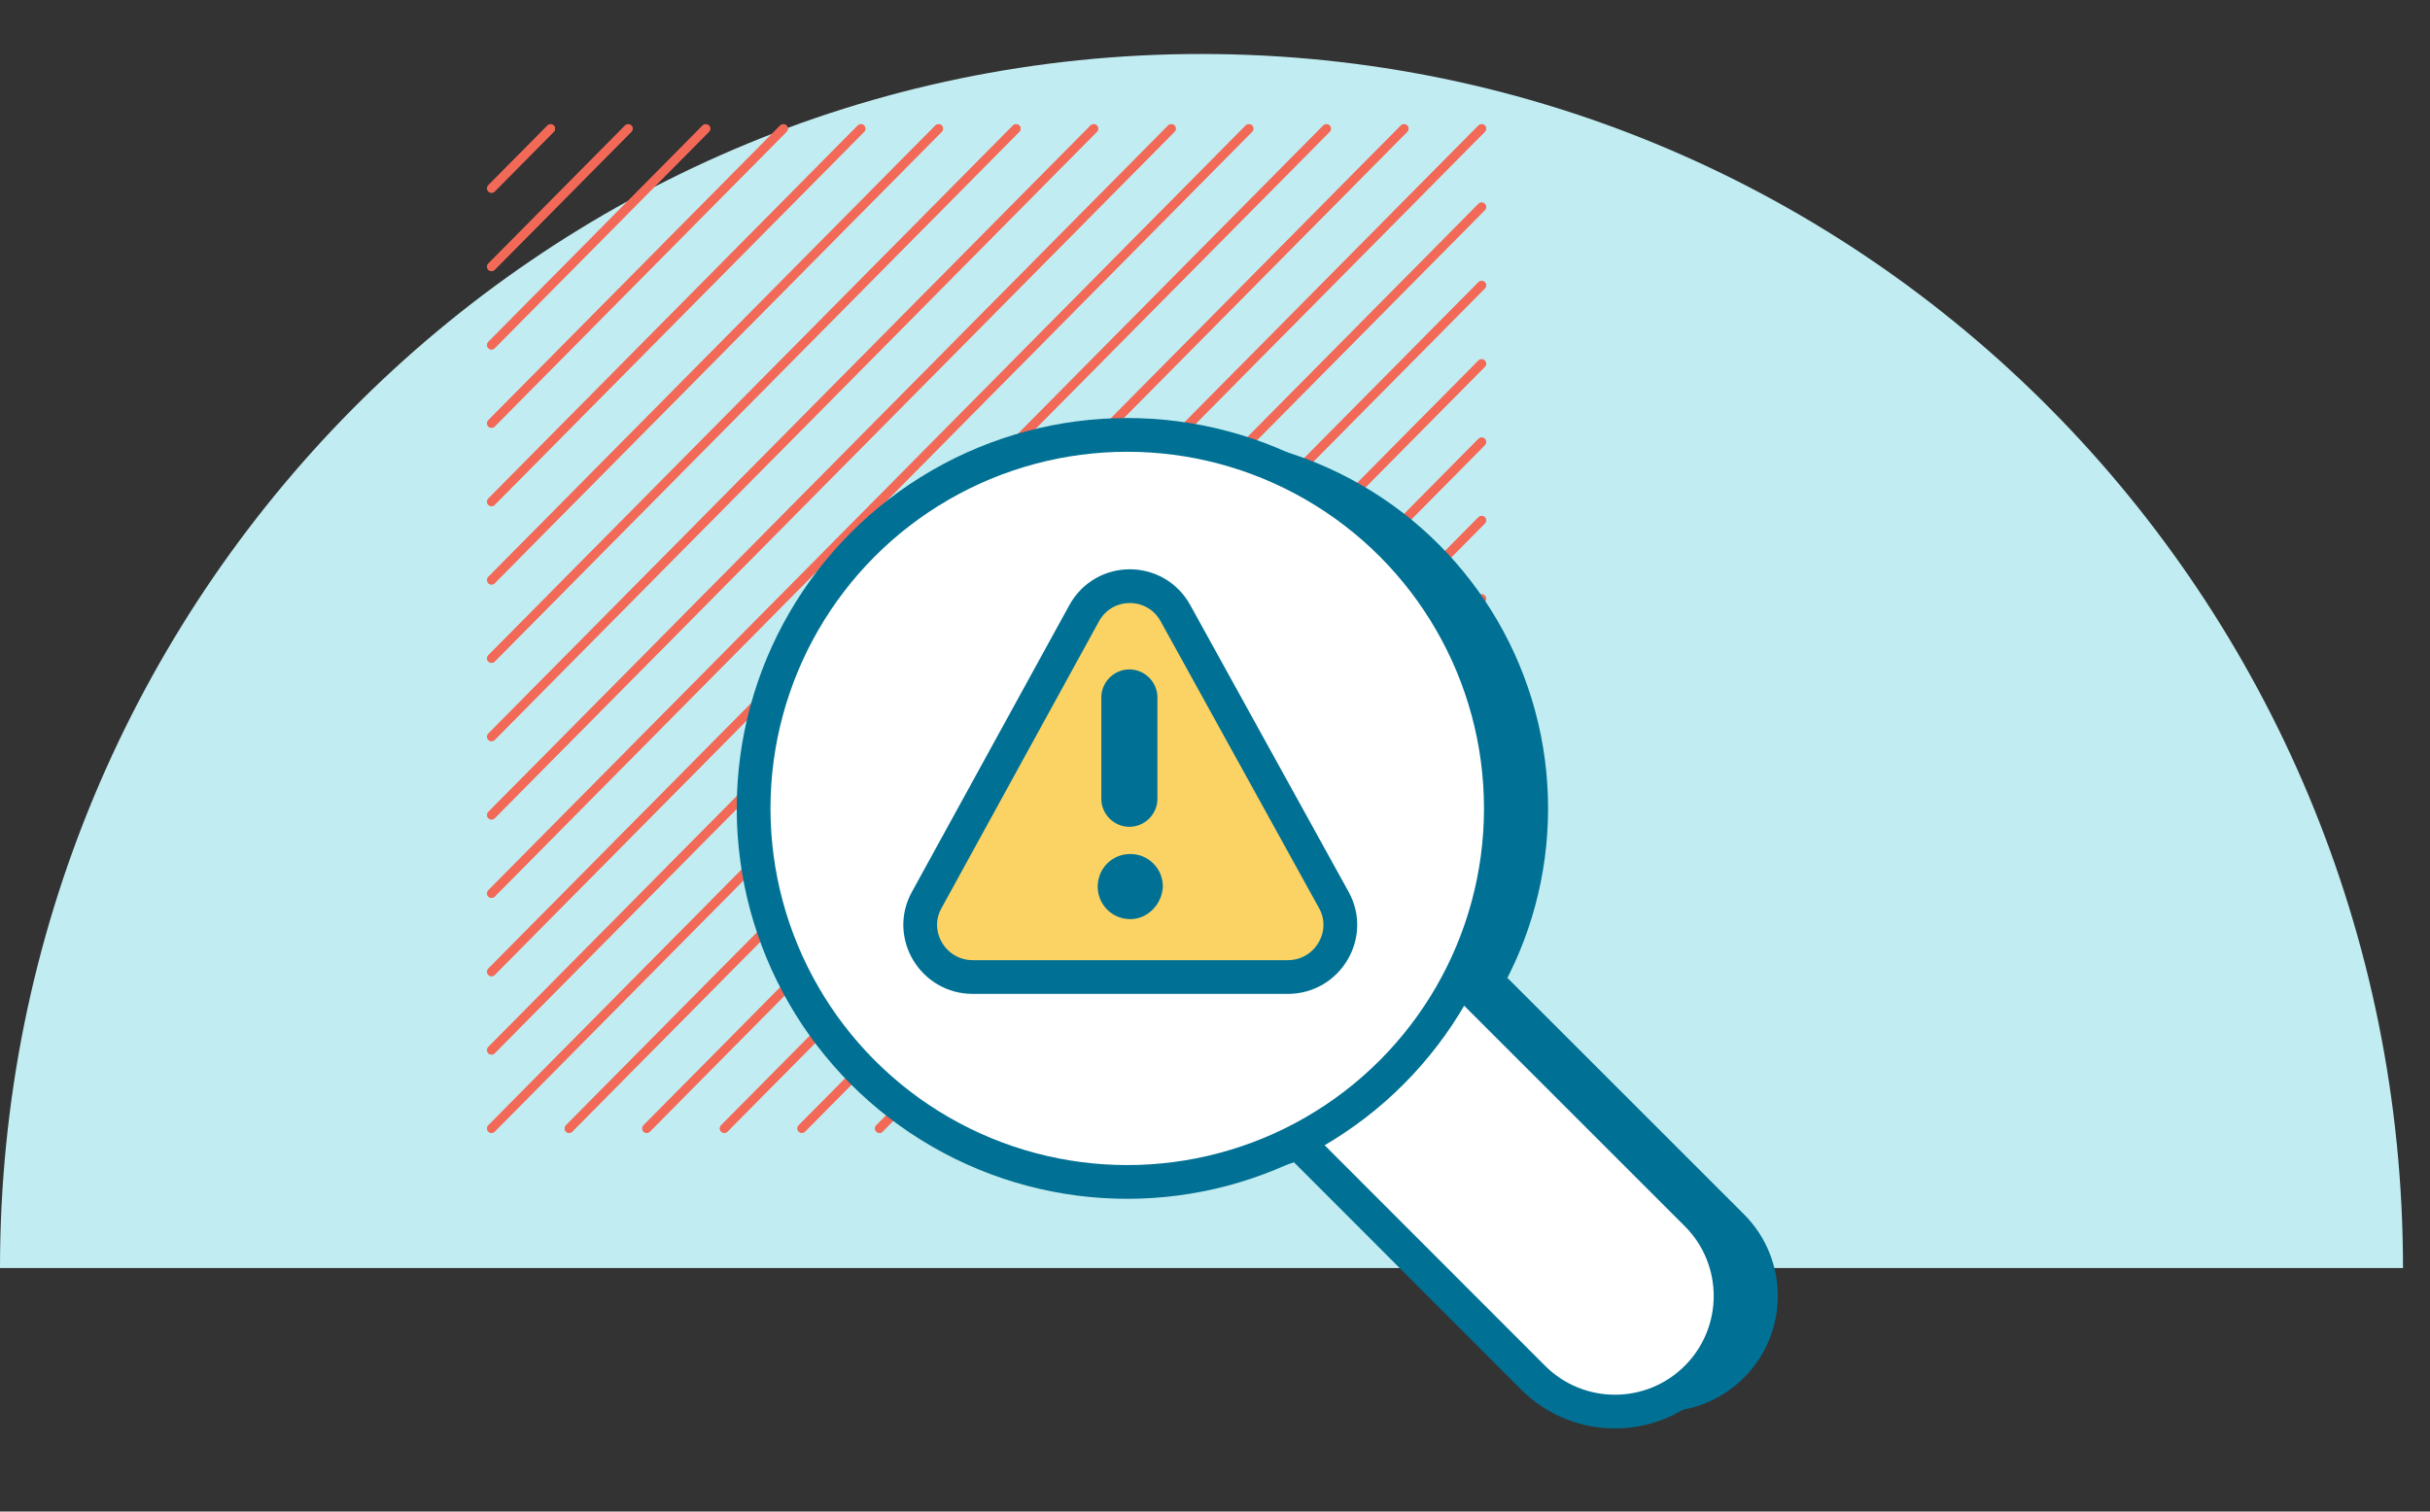 <?xml version="1.0" encoding="UTF-8"?> <svg xmlns="http://www.w3.org/2000/svg" id="Layer_1" viewBox="0 0 180 112"><rect x="0" y="0" width="180" height="112" fill="#333333" stroke="none"/><defs><style>.cls-1{fill:#fff;stroke-miterlimit:10;}.cls-1,.cls-2{stroke:#007194;stroke-width:2.5px;}.cls-2{fill:#fbd264;}.cls-2,.cls-3{stroke-linecap:round;stroke-linejoin:round;}.cls-3{fill:none;stroke:#f26957;stroke-width:.655px;}.cls-4{fill:#c1ecf1;}.cls-4,.cls-5{stroke-width:0px;}.cls-5{fill:#007194;}</style></defs><path class="cls-4" d="M89.001,4C39.848,4.0.001,44.274,0,93.955l178,.001c.001-49.681-39.845-89.955-88.999-89.955Z"></path><line class="cls-3" x1="36.409" y1="25.565" x2="52.282" y2="9.531"></line><line class="cls-3" x1="52.282" y1="9.531" x2="36.409" y2="25.565"></line><line class="cls-3" x1="36.409" y1="19.76" x2="46.535" y2="9.531"></line><line class="cls-3" x1="46.535" y1="9.531" x2="36.409" y2="19.76"></line><line class="cls-3" x1="36.409" y1="13.955" x2="40.788" y2="9.531"></line><line class="cls-3" x1="40.788" y1="9.531" x2="36.409" y2="13.955"></line><line class="cls-3" x1="36.409" y1="31.369" x2="58.029" y2="9.531"></line><line class="cls-3" x1="58.029" y1="9.531" x2="36.409" y2="31.369"></line><line class="cls-3" x1="36.409" y1="37.174" x2="63.776" y2="9.531"></line><line class="cls-3" x1="63.776" y1="9.531" x2="36.409" y2="37.174"></line><line class="cls-3" x1="36.409" y1="42.979" x2="69.523" y2="9.531"></line><line class="cls-3" x1="69.523" y1="9.531" x2="36.409" y2="42.979"></line><line class="cls-3" x1="75.27" y1="9.531" x2="36.409" y2="48.784"></line><line class="cls-3" x1="36.409" y1="48.784" x2="75.27" y2="9.531"></line><line class="cls-3" x1="36.409" y1="54.589" x2="81.017" y2="9.531"></line><line class="cls-3" x1="81.017" y1="9.531" x2="36.409" y2="54.589"></line><line class="cls-3" x1="36.409" y1="60.394" x2="86.764" y2="9.531"></line><line class="cls-3" x1="86.764" y1="9.531" x2="36.409" y2="60.394"></line><line class="cls-3" x1="36.409" y1="66.199" x2="92.511" y2="9.531"></line><line class="cls-3" x1="92.511" y1="9.531" x2="36.409" y2="66.199"></line><line class="cls-3" x1="36.409" y1="72.003" x2="98.258" y2="9.531"></line><line class="cls-3" x1="98.258" y1="9.531" x2="36.409" y2="72.003"></line><line class="cls-3" x1="36.409" y1="77.808" x2="104.005" y2="9.531"></line><line class="cls-3" x1="104.005" y1="9.531" x2="36.409" y2="77.808"></line><polyline class="cls-3" points="109.752 9.531 109.752 9.531 36.409 83.613"></polyline><polyline class="cls-3" points="36.409 83.613 36.409 83.613 109.752 9.531"></polyline><line class="cls-3" x1="109.752" y1="15.336" x2="42.156" y2="83.613"></line><line class="cls-3" x1="42.156" y1="83.613" x2="109.752" y2="15.336"></line><line class="cls-3" x1="109.752" y1="21.141" x2="47.903" y2="83.613"></line><line class="cls-3" x1="47.903" y1="83.613" x2="109.752" y2="21.141"></line><line class="cls-3" x1="109.752" y1="26.946" x2="53.65" y2="83.613"></line><line class="cls-3" x1="53.65" y1="83.613" x2="109.752" y2="26.946"></line><line class="cls-3" x1="59.397" y1="83.613" x2="109.752" y2="32.751"></line><line class="cls-3" x1="109.752" y1="32.751" x2="59.397" y2="83.613"></line><line class="cls-3" x1="65.144" y1="83.613" x2="109.752" y2="38.555"></line><line class="cls-3" x1="109.752" y1="38.555" x2="65.144" y2="83.613"></line><line class="cls-3" x1="70.891" y1="83.613" x2="109.752" y2="44.36"></line><line class="cls-3" x1="109.752" y1="44.36" x2="70.891" y2="83.613"></line><line class="cls-3" x1="109.752" y1="50.165" x2="76.638" y2="83.613"></line><line class="cls-3" x1="76.638" y1="83.613" x2="109.752" y2="50.165"></line><line class="cls-3" x1="82.385" y1="83.613" x2="109.752" y2="55.97"></line><line class="cls-3" x1="109.752" y1="55.97" x2="82.385" y2="83.613"></line><line class="cls-3" x1="88.132" y1="83.613" x2="109.752" y2="61.775"></line><line class="cls-3" x1="109.752" y1="61.775" x2="88.132" y2="83.613"></line><line class="cls-3" x1="109.752" y1="67.58" x2="93.879" y2="83.613"></line><line class="cls-3" x1="93.879" y1="83.613" x2="109.752" y2="67.58"></line><line class="cls-3" x1="109.752" y1="73.384" x2="99.626" y2="83.613"></line><line class="cls-3" x1="109.752" y1="79.19" x2="105.373" y2="83.613"></line><line class="cls-3" x1="105.373" y1="83.613" x2="109.752" y2="79.19"></line><line class="cls-3" x1="99.626" y1="83.613" x2="109.752" y2="73.384"></line><path class="cls-5" d="M111.666,72.461l17.514,17.508c3.345,3.345,3.345,8.769,0,12.114-3.345,3.345-8.769,3.345-12.114 0l-17.504-17.516"></path><circle class="cls-5" cx="86.997" cy="59.9" r="27.676"></circle><path class="cls-1" d="M108.168,72.461l17.514,17.508c3.345,3.345,3.345,8.769,0,12.114-3.345,3.345-8.769,3.345-12.114 0l-17.504-17.516"></path><circle class="cls-1" cx="83.499" cy="59.9" r="27.676"></circle><path class="cls-2" d="M87.076,45.443c-1.475-2.682-5.296-2.682-6.771,0l-11.665,21.252c-1.408,2.548.469,5.698,3.419,5.698h23.33c2.95,0,4.827-3.151,3.419-5.698l-11.732-21.252Z"></path><path class="cls-5" d="M81.579,51.678c0-1.139.939-2.078,2.078-2.078s2.078.939,2.078,2.078v7.508c0,1.139-.939,2.078-2.078,2.078s-2.078-.939-2.078-2.078v-7.508Z"></path><path class="cls-5" d="M83.724,68.103c-1.341,0-2.413-1.073-2.413-2.413s1.073-2.413,2.413-2.413,2.413,1.073,2.413,2.413c-.067,1.341-1.14,2.413-2.413,2.413Z"></path></svg> 